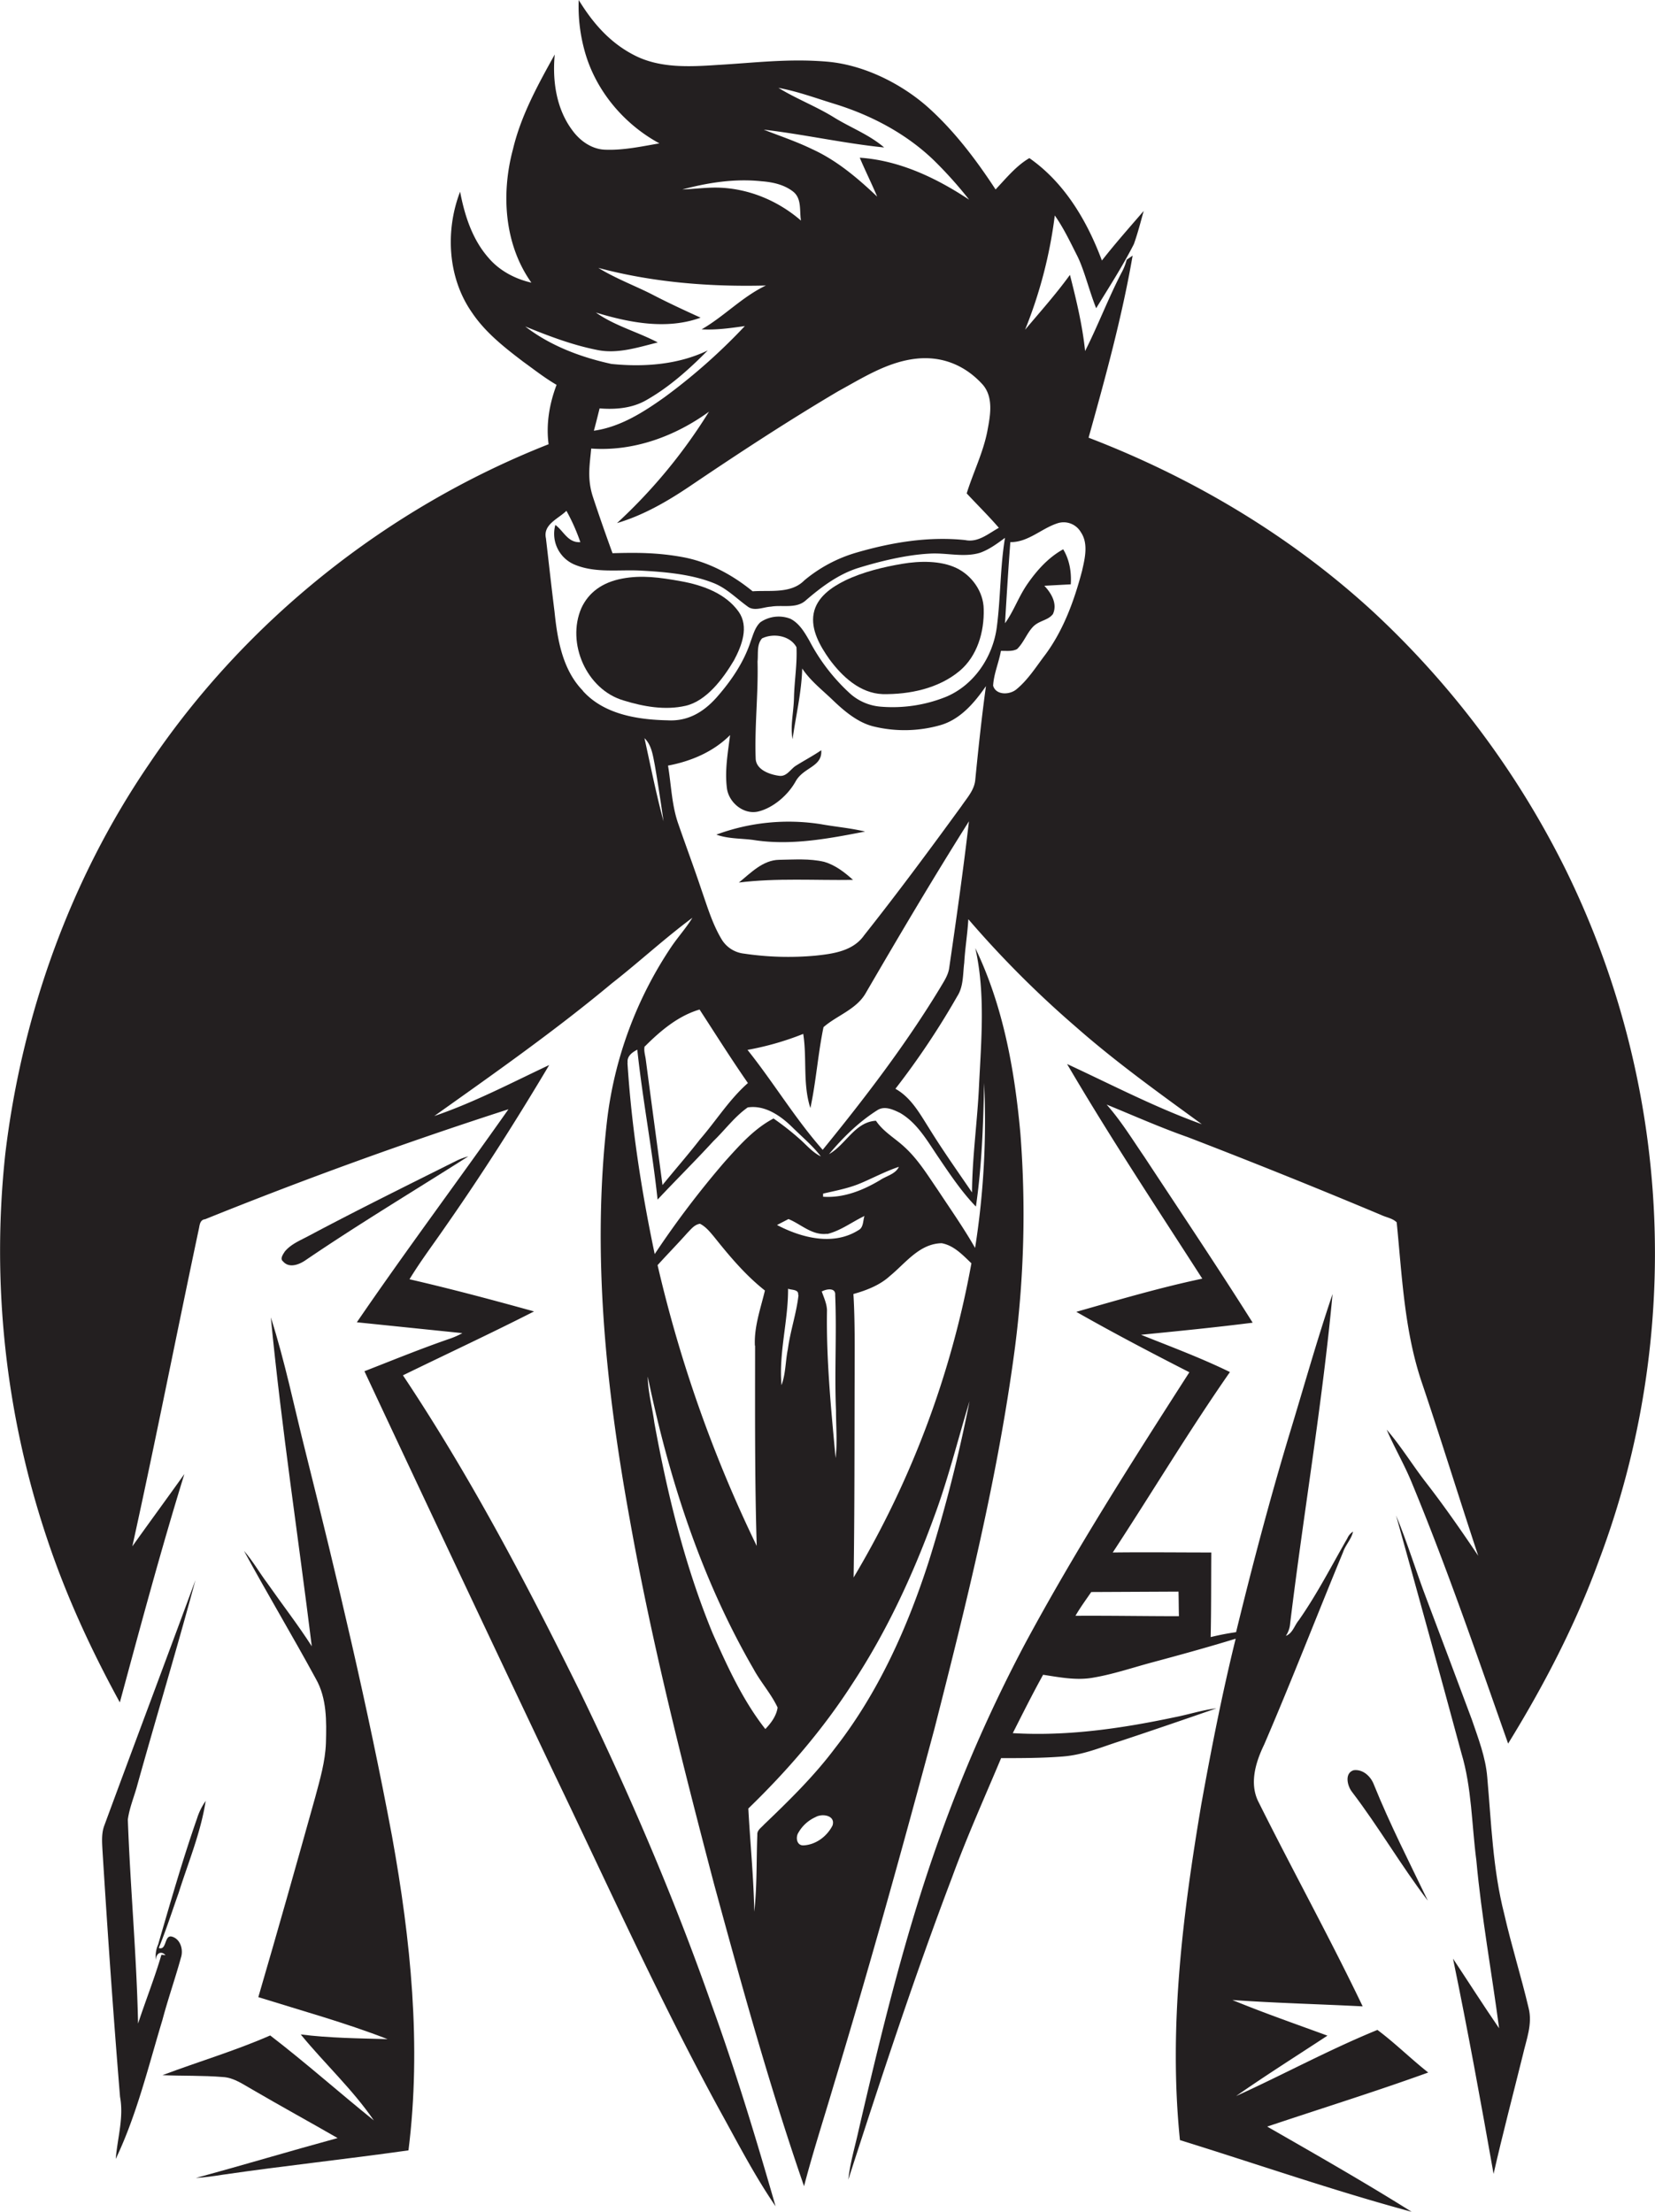 <svg id="Layer_1" data-name="Layer 1" xmlns="http://www.w3.org/2000/svg" viewBox="0 0 807.9 1080"><title>biseeise_Doctor_flat_black_logo_White_background_fa04d420-136e-4a55-8aae-8b2e0604a931</title><path d="M79.3,986.2c2.7-10.2,6.2-20.1,9-30.3,1.3-3.8-.1-9-4.2-10.3s-2.5,6.9-6.6,5.5c3.6-8.8,6.5-17.9,9.7-26.9,4.7-14.9,10.8-29.4,13.2-44.9a30.7,30.7,0,0,0-4.2,8.5c-7.1,20.3-13,41-19,61.6a14.2,14.2,0,0,0-1.1,7.6c0-3,2.3-4.9,4.7-2.4l-2-.2c-3.3,11.3-7.7,22.3-11.4,33.6-0.7-33.2-3.8-66.4-5-99.6,0.8-5.9,3.2-11.4,4.7-17.1,9.3-33.3,19.3-66.4,28.3-99.8C80.7,811.4,65.7,851.2,51,891.1c-1.5,3.8-1.2,7.9-1,11.9,2.5,40.3,5.3,80.6,8.6,120.8,1.9,10.2-1.3,20.2-2.1,30.3C66.8,1032.5,72.4,1009,79.3,986.2Z" fill="#231f20"/><path d="M149,615.4c26-17.7,53-33.9,79.6-50.8a31.4,31.4,0,0,0-5.7,2.1c-24,12-48.1,23.9-71.8,36.5-4.2,2.3-9,4.1-12.1,7.9-0.8,1.3-2.5,3.5-.8,4.8C141.1,619.3,145.9,617.5,149,615.4Z" fill="#231f20"/><path d="M660.8,864.3c-4.6,1.4-3.1,7.7-.8,10.6,13.1,17.2,23.9,35.9,37,53.1-9-18.7-18.5-37.3-26.3-56.6C669.2,867.3,665.3,863.7,660.8,864.3Z" fill="#231f20"/><path d="M734.3,934.5c-5.6-21.9-6.3-44.5-8.3-66.9-0.8-9.7-4.4-18.9-7.5-28-7.3-19.5-14.6-39.1-22-58.6-5.2-13.6-9.4-27.6-15-41.1q16.2,58,31.9,116.1c5.1,17,5,34.9,7.3,52.4,2.5,27.4,7.5,54.6,11.1,81.9-7.7-11.2-15-22.7-22.5-34,7.2,34.9,13.6,70,19.8,105.1,4.4-19.4,9.5-38.7,14.3-58.1,1.7-7.5,4.8-15.1,2.8-22.9C742.6,965.1,737.8,949.9,734.3,934.5Z" fill="#231f20"/><path d="M149.1,708.7c-5.5-21.8-10-44-16.9-65.5,5.2,53.7,13.4,107.1,20,160.6-6.8-10.6-14.5-20.5-21.7-30.8-3.9-5.2-7.1-10.9-11.4-15.8,11.4,21,23.7,41.5,35.1,62.5,5.4,9.5,5.2,20.7,4.9,31.3-0.3,9-2.9,17.8-5.2,26.4-9.1,32.6-18.3,65.2-27.8,97.7,21.1,6.6,42.5,12.5,63.1,20.5-14.1-.4-28.3-0.5-42.4-2.3,11.6,14.2,25.3,26.8,35.7,42-17-13.7-33.3-28.2-50.6-41.5-17.1,7.5-35.1,12.8-52.6,19.4,9.9,0.4,19.7.1,29.5,0.9,5.5,0.3,10,3.7,14.7,6.3,13.7,8,27.6,15.6,41.3,23.5-23.1,6.3-46.1,13.2-69.2,19.5,4.4-.3,8.8-0.9,13.1-1.6,30.2-4.4,60.5-7.6,90.7-11.9,6.4-51.1,1.1-102.8-8-153.2C179.6,833.6,164.7,771.1,149.1,708.7Z" fill="#231f20"/><path d="M380.4,419.8c-8,.1-13.9,6.4-19.7,11.1,18.5-2.3,37.1-1,55.7-1.3-4.1-3.7-8.6-7.2-14-8.8C395.2,419.1,387.7,419.7,380.4,419.8Z" fill="#231f20"/><path d="M764.2,424.4a435.6,435.6,0,0,0-94.2-126c-40.2-36.9-87.8-65.2-138.6-84.7,8.2-29.4,16.3-58.8,21.5-88.9l-2.9,2a27.2,27.2,0,0,1-2.6,6.5c-6.4,12.4-11.4,25.6-17.7,38.1-1.3-12.6-4.3-25-7.4-37.2-6.8,9.4-14.5,18-21.9,26.8a222.9,222.9,0,0,0,14.5-55.8c4.3,6.1,7.5,12.9,10.9,19.6s5.9,17.2,9.3,25.7c6.3-10.3,12.9-20.5,18.4-31.3,1.9-5.3,3.3-10.8,4.8-16.2-6.9,8-13.9,15.9-20.4,24.2-7.2-19.3-18.2-38-35.4-50-6.4,3.7-11.4,9.9-16.5,15.3-9.3-14.2-19.6-27.9-32.2-39.4s-31.3-21.4-50.1-23-35.6.6-53.3,1.6c-13.5.9-27.9,1.7-40.3-4.5S289.3,11.1,282.5,0a81.5,81.5,0,0,0,3.1,25.6C291,44.5,304.7,60.7,321.9,70c-8.7,1.5-17.4,3.4-26.2,3.1-6.7-.1-12.6-4.3-16.4-9.6-7.8-10.5-9.7-24.2-8.5-36.9-8.2,14.8-16.5,29.8-20.4,46.3-5.8,21.6-4.3,46.4,9,65.1-8-1.8-15.7-5.9-21-12.2-7.9-9-11.6-20.7-13.8-32.2-7.3,19-6.1,42,5.8,59,6.5,9.7,15.8,17,25,24,5.4,3.9,10.6,8,16.3,11.3-3.5,9.2-5.2,19.2-3.9,29-78.7,31-148,86.1-195.2,156.4-38.4,56.3-61.9,122.3-70,189.9A441.9,441.9,0,0,0,23,751.3c9.2,27.7,21.5,54.3,35.5,79.9C68.6,793.9,78.6,756.6,90,719.7,81.6,731.5,73,743.2,64.6,755,76,703.3,86.2,651.2,97.2,599.4c0.3-1.8.7-3.9,2.9-4.1q73.1-29.5,148.1-53.7c-24.5,34.8-50,68.9-74,104l51.5,5.3a38.6,38.6,0,0,1-5.5,2.5c-14.3,4.9-28.2,10.6-42.3,16.1q46.1,98.4,92.7,196.6c26.4,54.9,51.4,110.5,80.6,164,8.8,15.9,17.1,32.1,27.4,47.1-9.5-33-19.4-65.8-31.1-98.1-18.4-52.5-40.4-103.7-64.7-153.8-26-52.7-53.5-104.9-86.1-153.8,21.3-10.4,42.8-20.4,64-31.2-20.2-5.6-40.4-11-60.8-15.7,5.4-8.9,11.7-17.2,17.6-25.8,17.9-25.6,34.6-51.9,50.6-78.8-18.5,8.7-36.7,18.3-56.1,24.9,29.4-20.9,59-41.7,86.7-64.8,13.3-10.4,25.7-21.9,39.3-32-3,4.9-6.8,9.1-10.1,13.9a192.8,192.8,0,0,0-31.6,85.4c-7.4,64.9-.5,130.4,11.1,194.3C318.1,801.8,333.1,861,348.6,920c13.5,49.5,27.1,98.9,43.9,147.4,4.3-16.5,9.6-32.8,14.4-49.1,17.5-57.8,33.7-116.1,49.3-174.4,15.6-61.2,30.9-122.7,39.2-185.5a508.7,508.7,0,0,0,2.7-105.1c-2.8-30.9-8.4-62.2-22-90.4,5,22.1,2.9,45,1.8,67.5-0.8,17.3-3.3,34.5-3.4,51.8-7.1-10.4-14.4-20.7-21-31.4-4.5-7.1-8.8-15-16.4-19.2a384.6,384.6,0,0,0,30.2-45.2c3.1-4.8,2.7-10.8,3.4-16.3,0.4-7.1,1.6-14.2,2-21.3A497.3,497.3,0,0,0,525,501.2c19.5,17.2,40.7,32.4,61.7,47.7-22.6-8.1-44-19.3-65.8-29.4,20.9,35.7,43.7,70.1,66,104.8-20.8,4.4-41.1,10.4-61.5,16.2,18.1,10.3,36.6,20,55.2,29.5-27.9,43.5-55.7,87-80.2,132.5a713.4,713.4,0,0,0-41.8,94.9c-16.6,46.3-28.2,94.2-39.3,142-1.8,8.3-4.3,16.4-5.2,24.8,16-49.5,32.2-99,50.7-147.7,7.2-19.7,15.8-38.8,23.9-58.1,10.1,0,20.1,0,30.2-.8s18.8-4.6,27.9-7.5c15.7-5.2,31.4-10.6,47-16-6.9.8-13.5,3-20.2,4.3-26,5.5-52.5,9.4-79.2,7.8,4.8-9.5,9.6-19.1,14.8-28.5,7.9,1.2,15.9,2.8,23.9,1.5,9.8-1.6,19.2-4.8,28.8-7.4,13.8-3.7,27.6-7.5,41.3-11.7-6.6,26.8-11.9,53.8-16.8,81-9.1,54-16,109-10.4,163.8,37.7,11.7,75,24.7,113.1,35-23.1-14.5-46.8-28-70.5-41.6,26.2-8.8,52.6-17,78.6-26.4-8.5-6.7-16.1-14.3-24.8-20.8-23.5,9.6-45.9,21.8-69,32.3,14.6-10.2,29.7-19.7,44.6-29.5-15.5-5.7-31.1-11.1-46.4-17.4,21.2,1.5,42.4,2,63.6,3.1-16.1-33.6-34.1-66.2-50.7-99.5-4.8-9.1-1.6-19.6,2.6-28.3,13.4-31.1,25.6-62.7,38.5-93.9,1.2-3.6,4.1-6.4,4.9-10.1a7.4,7.4,0,0,0-2.8,3.3c-7.7,13.4-14.8,27.3-23.7,40-2.1,2.5-3,6.4-6.3,7.6a12.5,12.5,0,0,0,2.1-6.1c6.5-53.6,15.7-107,20.7-160.8-7.8,23-14.3,46.4-21.4,69.6-9.5,31.6-17.9,63.5-25.7,95.5-4.2.6-8.3,1.4-12.4,2.4,0.3-13.8.2-27.5,0.3-41.3-16.1,0-32.1-.2-48.1,0,19.2-29.3,37.2-59.4,57.2-88.1-14.1-6.9-28.9-12.4-43.4-18.2,18.2-1.8,36.4-3.6,54.5-5.9-17.2-27.3-35.2-54.1-52.9-81-5.9-8.6-11.4-17.6-18.4-25.5,13.2,5.4,26.2,11.2,39.6,15.9q47.5,18.3,94.4,38c2.5,1.2,5.6,1.6,7.6,3.6,2.6,25.9,3.7,52.4,12,77.4,9.6,28.4,18.4,57,27.8,85.4-8.2-12.2-16.6-24.3-25.6-35.9-6.5-8.4-12.1-17.6-19.1-25.7,3.7,8.6,8.5,16.8,12.1,25.5,17.4,42,32.1,85,47.2,127.8,17.5-28.4,33-58.2,44.4-89.6A424.6,424.6,0,0,0,764.2,424.4ZM479.9,188c5.3,6.4,3.4,15.5,2,22.9-2.1,10.4-6.9,20-10,30,5.2,5.6,10.7,11,15.7,16.8-5.1,2.8-10.1,7.3-16.4,6-17.9-1.9-35.9,1.1-53.1,6.1a70.1,70.1,0,0,0-25.5,13.6c-6.5,6.6-16.8,4.7-25.2,5.3-9.9-8.1-21.6-14.4-34.2-16.7s-22.8-2.2-34.2-1.9c-3.3-9.1-6.5-18.2-9.5-27.3s-1.6-15.9-.9-23.8c20.7,1.5,41-6,57.5-18a260,260,0,0,1-44.9,54.4c12.8-3.8,24.4-10.5,35.4-17.9,23.8-16.1,47.9-31.9,72.6-46.5,11.9-6.5,23.7-14.1,37.4-15.8S471.7,178.8,479.9,188ZM407.4,57.5c-8.8-5.5-18.6-9.2-27.4-14.6,9.3,1.7,18.2,5,27.3,7.8,17.9,5.5,35,14.5,48.5,27.5a201.6,201.6,0,0,1,17.3,19.3c-16-10.6-34-19.2-53.4-20.5,2.7,6.4,5.8,12.6,8.5,19-9.5-9-19.7-17.7-31.8-23.2-7.6-3.7-15.7-6.4-23.6-9.5,19.7,2.3,39.1,6.7,58.8,8.7C424.4,65.8,415.4,62.4,407.4,57.5Zm-35.7,31c5.4,0.4,11,1.6,15.4,5s3.1,9.4,3.9,14.2c-11.3-9.8-25.8-15.8-40.8-16.1-5.7-.1-11.4.7-17.1,0.9C345.5,89.2,358.6,87.1,371.7,88.5ZM256.4,159.4c11.3,4.6,22.8,9,34.8,11.4,10.1,2.2,20.2-1.2,29.9-3.6-9.9-5.2-21-8.1-30.2-14.6,16.4,5,34.6,8.5,51.1,2.5-7.9-3.6-15.7-7.2-23.4-11.2s-18.1-7.9-26.5-13.1c26.6,7.1,54.3,9.3,81.8,8.6-11.6,5.5-20.4,15.1-31.4,21.4,7.1,0.4,14.1-.6,21.1-1.6A286.4,286.4,0,0,1,324.3,194c-10.4,7.4-21.6,14.5-34.4,16.3,1-3.6,1.9-7.3,2.8-10.9,7.5,0.6,15.4,0,22.2-3.7,11.5-6.4,21.4-15.3,30.6-24.6-14.5,7-31.2,8.2-47,6.6C283.4,174.4,268.6,168.8,256.4,159.4Zm58.2,201c3.5,3.4,4.1,8.4,5,12.9,1.6,9.2,3,18.5,4.3,27.7C320.3,387.6,317.6,374,314.6,360.4Zm-30-23.1c-10-10.2-12.5-25-13.9-38.6-1.5-12-2.8-23.9-4.2-35.9-1.5-6.8,6.1-9.5,10-13.4a94.8,94.8,0,0,1,6.8,15.3c-6.1.4-8.1-5.4-12.2-8.4a16.3,16.3,0,0,0,9,19.2c10.3,4.5,21.9,2.5,32.8,3.1s24.3,1.6,35.5,6.1c6.3,2.5,11,7.4,16.4,11.3,3.3,2.7,7.7.4,11.5,0.2,5.7-1,12.5,1.2,17.2-3.2,7.7-6.6,16-12.8,25.8-15.8s22.8-6.3,34.6-6.9c8.2-.5,16.5,2,24.5-0.4,4.5-1.6,8.4-4.5,12.2-7.3-2.4,14.4-2.1,29.1-4,43.6s-11,28.1-24.5,33.9a69.7,69.7,0,0,1-32.5,4.9,25.4,25.4,0,0,1-15.1-6.8A93.5,93.5,0,0,1,395.2,313c-2.4-4.2-5-8.7-9.4-10.9a15.8,15.8,0,0,0-14.6,1.7c-2.6,2.4-3.5,6-4.7,9.2-3.3,10.2-9.4,19.2-16.4,27.2s-14.8,12-24.1,11.5C311.2,351.4,294.8,348.8,284.5,337.3Zm30.2,173.6c7.6-7.6,16.2-14.9,26.7-18,7.8,12,15.4,24.1,23.6,35.9-9.1,8-15.5,18.4-23.4,27.5-5.9,7.6-12.3,14.9-18.3,22.3-2.7-20.5-5.5-41-8.2-61.6C314.9,515,314.2,512.9,314.7,510.8Zm-8.4,8.1c-0.5-3.3,2.2-5.2,4.7-6.5,2.6,24.5,7.3,48.7,9.9,73.2,9-9.6,18.4-18.9,27.3-28.6,5.6-5.4,10.3-11.9,16.7-16.4,8.3-1.3,16,4,21.7,9.6s9.9,9,14,14.3c-4.2-2-7.2-5.8-10.7-8.8a134.2,134.2,0,0,0-12.4-9.7c-9.5,5-16.7,13.2-23.8,21.1a453.1,453.1,0,0,0-34.2,45.1C313.1,581.4,308.3,550.3,306.3,518.9Zm97.4,83.5c6.6-1.6,12.1-5.9,18.2-8.8-0.8,2.3-.4,5.6-2.9,6.9-12.3,7.8-27.8,3.8-39.8-2.5l5.6-2.9C390.9,597.6,396.4,603.3,403.7,602.4Zm-2.1-19.7c6-1.4,12-2.5,17.7-4.8s12.7-6.1,19.4-8.3c-1.7,3.6-6.1,4.4-9.2,6.5-8.4,5-17.8,8.8-27.8,8.1v-1.5Zm-0.4,47.7c2.2-1.2,6.7-1.9,6.4,1.8,0.8,18.8-.4,37.6.4,56.4,0,7.7.7,15.5-.2,23.2-2.2-24-4.6-48-4.2-72.2C403.6,636.4,402.1,633.4,401.1,630.4Zm-11.5,1.8c-1,8.9-4,17.5-5.2,26.4-1.2,5.8-1,11.9-3.1,17.6-1.4-15.8,3.3-31.4,3.2-47.1C386,629.9,390.1,629.4,389.6,632.2Zm-21.2,24.8c0,32.6-.2,65.2.8,97.7A651.1,651.1,0,0,1,321,617.7c4.8-5.3,9.8-10.4,14.6-15.8,1.8-1.8,3.4-4,6.1-4.4,2.8,1.4,4.9,4,6.9,6.4,7.5,9.4,15.3,18.7,24.8,26.2C371.3,638.9,368.1,647.7,368.5,656.9ZM347.9,797.5c-13.6-33-22.1-67.9-28.5-103-1-7.5-3.1-14.8-3.2-22.4,10.3,49.7,26.1,98.7,51.6,142.7,3.5,6.5,8.6,12.1,11.8,18.9-0.6,4.1-3.2,7.6-6,10.5C362.6,830.2,355.1,813.7,347.9,797.5Zm58.5,93.8c-2.7,5.3-8.1,9.4-14.2,9.7-3.4.1-3.9-4.1-2.4-6.3a18.1,18.1,0,0,1,8.3-7.5C401.3,885.3,408,886.3,406.4,891.3ZM453.5,762c-10.5,32.7-24.8,64.6-46,91.7-10.2,13.6-22.4,25.5-34.6,37.2-1.3,1.5-3.4,2.7-3.2,4.9-0.5,12.5-.1,25.1-1.5,37.6-0.3-16.8-2-33.6-2.9-50.4,19.1-18.5,36.5-38.7,50.9-61.1,16.5-25.1,29.3-52.6,39.6-80.8,7-18.7,11.7-38,17.5-57A737.4,737.4,0,0,1,453.5,762Zm-36.8,8.2c0.5-33,.4-65.9.5-98.9,0-13.2.2-26.4-.6-39.5,6.4-1.8,12.9-4.3,17.8-8.8,7.7-6.3,14.4-15.8,25.3-16,6,1.1,10.3,5.8,14.5,9.8A459.5,459.5,0,0,1,416.7,770.2Zm22.7-226.8c8.4,4.9,13.3,13.7,18.6,21.5s11.3,16.9,18.4,24.2c2.9-19.9,3.6-40.2,4-60.3a398,398,0,0,1-4.4,80.5c-5.6-9.8-12-18.9-18.2-28.3-5-7.3-9.7-15-16.3-21-4.6-4.3-10.3-7.4-13.9-12.8-10.3.6-14.7,11.7-22.9,16.3,6.8-8.1,14.5-15.7,23.5-21.4C431.8,539.7,436.1,541.8,439.4,543.4ZM463.3,473c-0.6,3.4-2.6,6.3-4.3,9.2-16.9,27.9-36.8,53.9-57.4,79.2-13.5-15.3-24-32.9-36.7-48.8a140.3,140.3,0,0,0,27.2-7.8c1.9,12-.3,24.6,3.5,36.2,2.8-13.1,3.7-26.5,6.4-39.5,6.5-5.7,16-8.6,20.6-16.6C439,456.7,455.6,428.6,473,401,470.2,425.1,466.8,449,463.3,473Zm12.8-92.4c-0.4,5.1-4,8.9-6.7,12.9-15.5,21.3-31.2,42.5-47.6,63.2-5.4,7.7-15.2,9-23.8,9.9a146.6,146.6,0,0,1-34.8-1,14.6,14.6,0,0,1-10.7-6.6c-4.6-7.5-7.1-16-10-24.3-3.6-10.8-7.6-21.5-11.3-32.2-3.3-9.2-3.5-19.1-5.1-28.7,11.2-2.1,22.1-6.7,30.3-14.9-1.1,8.7-2.7,17.5-1.5,26.3,1.1,6.9,8.3,12.7,15.3,11s14.3-7.7,18.2-14.7,13.1-7,12.5-15.2c-4.1,2.8-8.5,5.1-12.6,7.7-2.5,1.7-4.3,5.2-7.8,4.8s-11.2-2.4-11.6-8.2c-0.6-15.9,1.3-31.7.9-47.6,0.4-3.7-.5-8.3,2.2-11.3,5.5-2.7,13.7-1.4,16.8,4.3,0.4,8.1-1,16.3-1.2,24.4s-1.9,13.7-.7,20.5c1.6-11.5,4.4-22.9,4.7-34.5,4,6,9.7,10.4,14.8,15.3s12.1,11.1,20.1,13a63.9,63.9,0,0,0,32.4-.6c9.9-2.8,16.8-11,22.4-19.1C479.2,350.3,477.6,365.4,476.1,380.6Zm52.2-102.2c-3.8,14.5-9,29-18,41.2-4.5,5.9-8.5,12.4-14.3,17.1-3.3,2.6-9.8,2.8-11.2-1.9,0.3-5.8,2.8-11.3,3.8-17,2.6-.1,5.5.4,7.9-0.9,3.2-3.1,4.7-7.6,7.7-10.8s7.4-3.1,9.8-6.3c2.3-5-.8-10.2-4.2-13.8l12.9-.7c0.4-5.9-.6-12-3.7-17.1-7.1,3.9-12.7,10.1-17.3,16.7s-6.7,13.3-11.1,19.4c0.8-13.2,1.6-26.4,2.6-39.6,8.6,0.1,15-6.5,22.7-9.1a9.7,9.7,0,0,1,11.7,4.2C531.3,265.2,529.7,272.3,528.3,278.3Zm47,498.7c0.1,4,.1,8,0.2,12-16.8,0-33.6-.3-50.5-0.2,2.3-4,5.1-7.8,7.7-11.6Z" fill="#231f20"/><path d="M349.7,407.5c5.8,2.1,12,1.8,18,2.6,18.2,2.9,36.6-.6,54.6-4.1-7.1-1.7-14.4-2.3-21.6-3.6A101.5,101.5,0,0,0,349.7,407.5Z" fill="#231f20"/><path d="M430.9,338.9c13.1,0.2,27.1-2.7,37.4-11.2,8.8-7.3,12.2-19.2,11.9-30.3-0.1-8.5-5.8-16.5-13.4-20.1s-17.7-3.5-26.5-2-19,3.9-27.7,8.1c-6.7,3.3-13.9,8.2-15.4,16.1s3.1,15.9,7.7,22.4C411.1,330.3,419.8,338.5,430.9,338.9Z" fill="#231f20"/><path d="M358.3,322.4c3.8-7.1,7.4-16.4,2.3-23.7-6.4-9-17.6-13-28.1-14.9s-19.3-3.1-28.8-1.3-16.3,6.6-19.9,14.4c-7.4,17.1,2.5,39.8,20.6,45.1,9.7,3,20.3,4.9,30.3,2.6S352.8,331.7,358.3,322.4Z" fill="#231f20"/></svg>